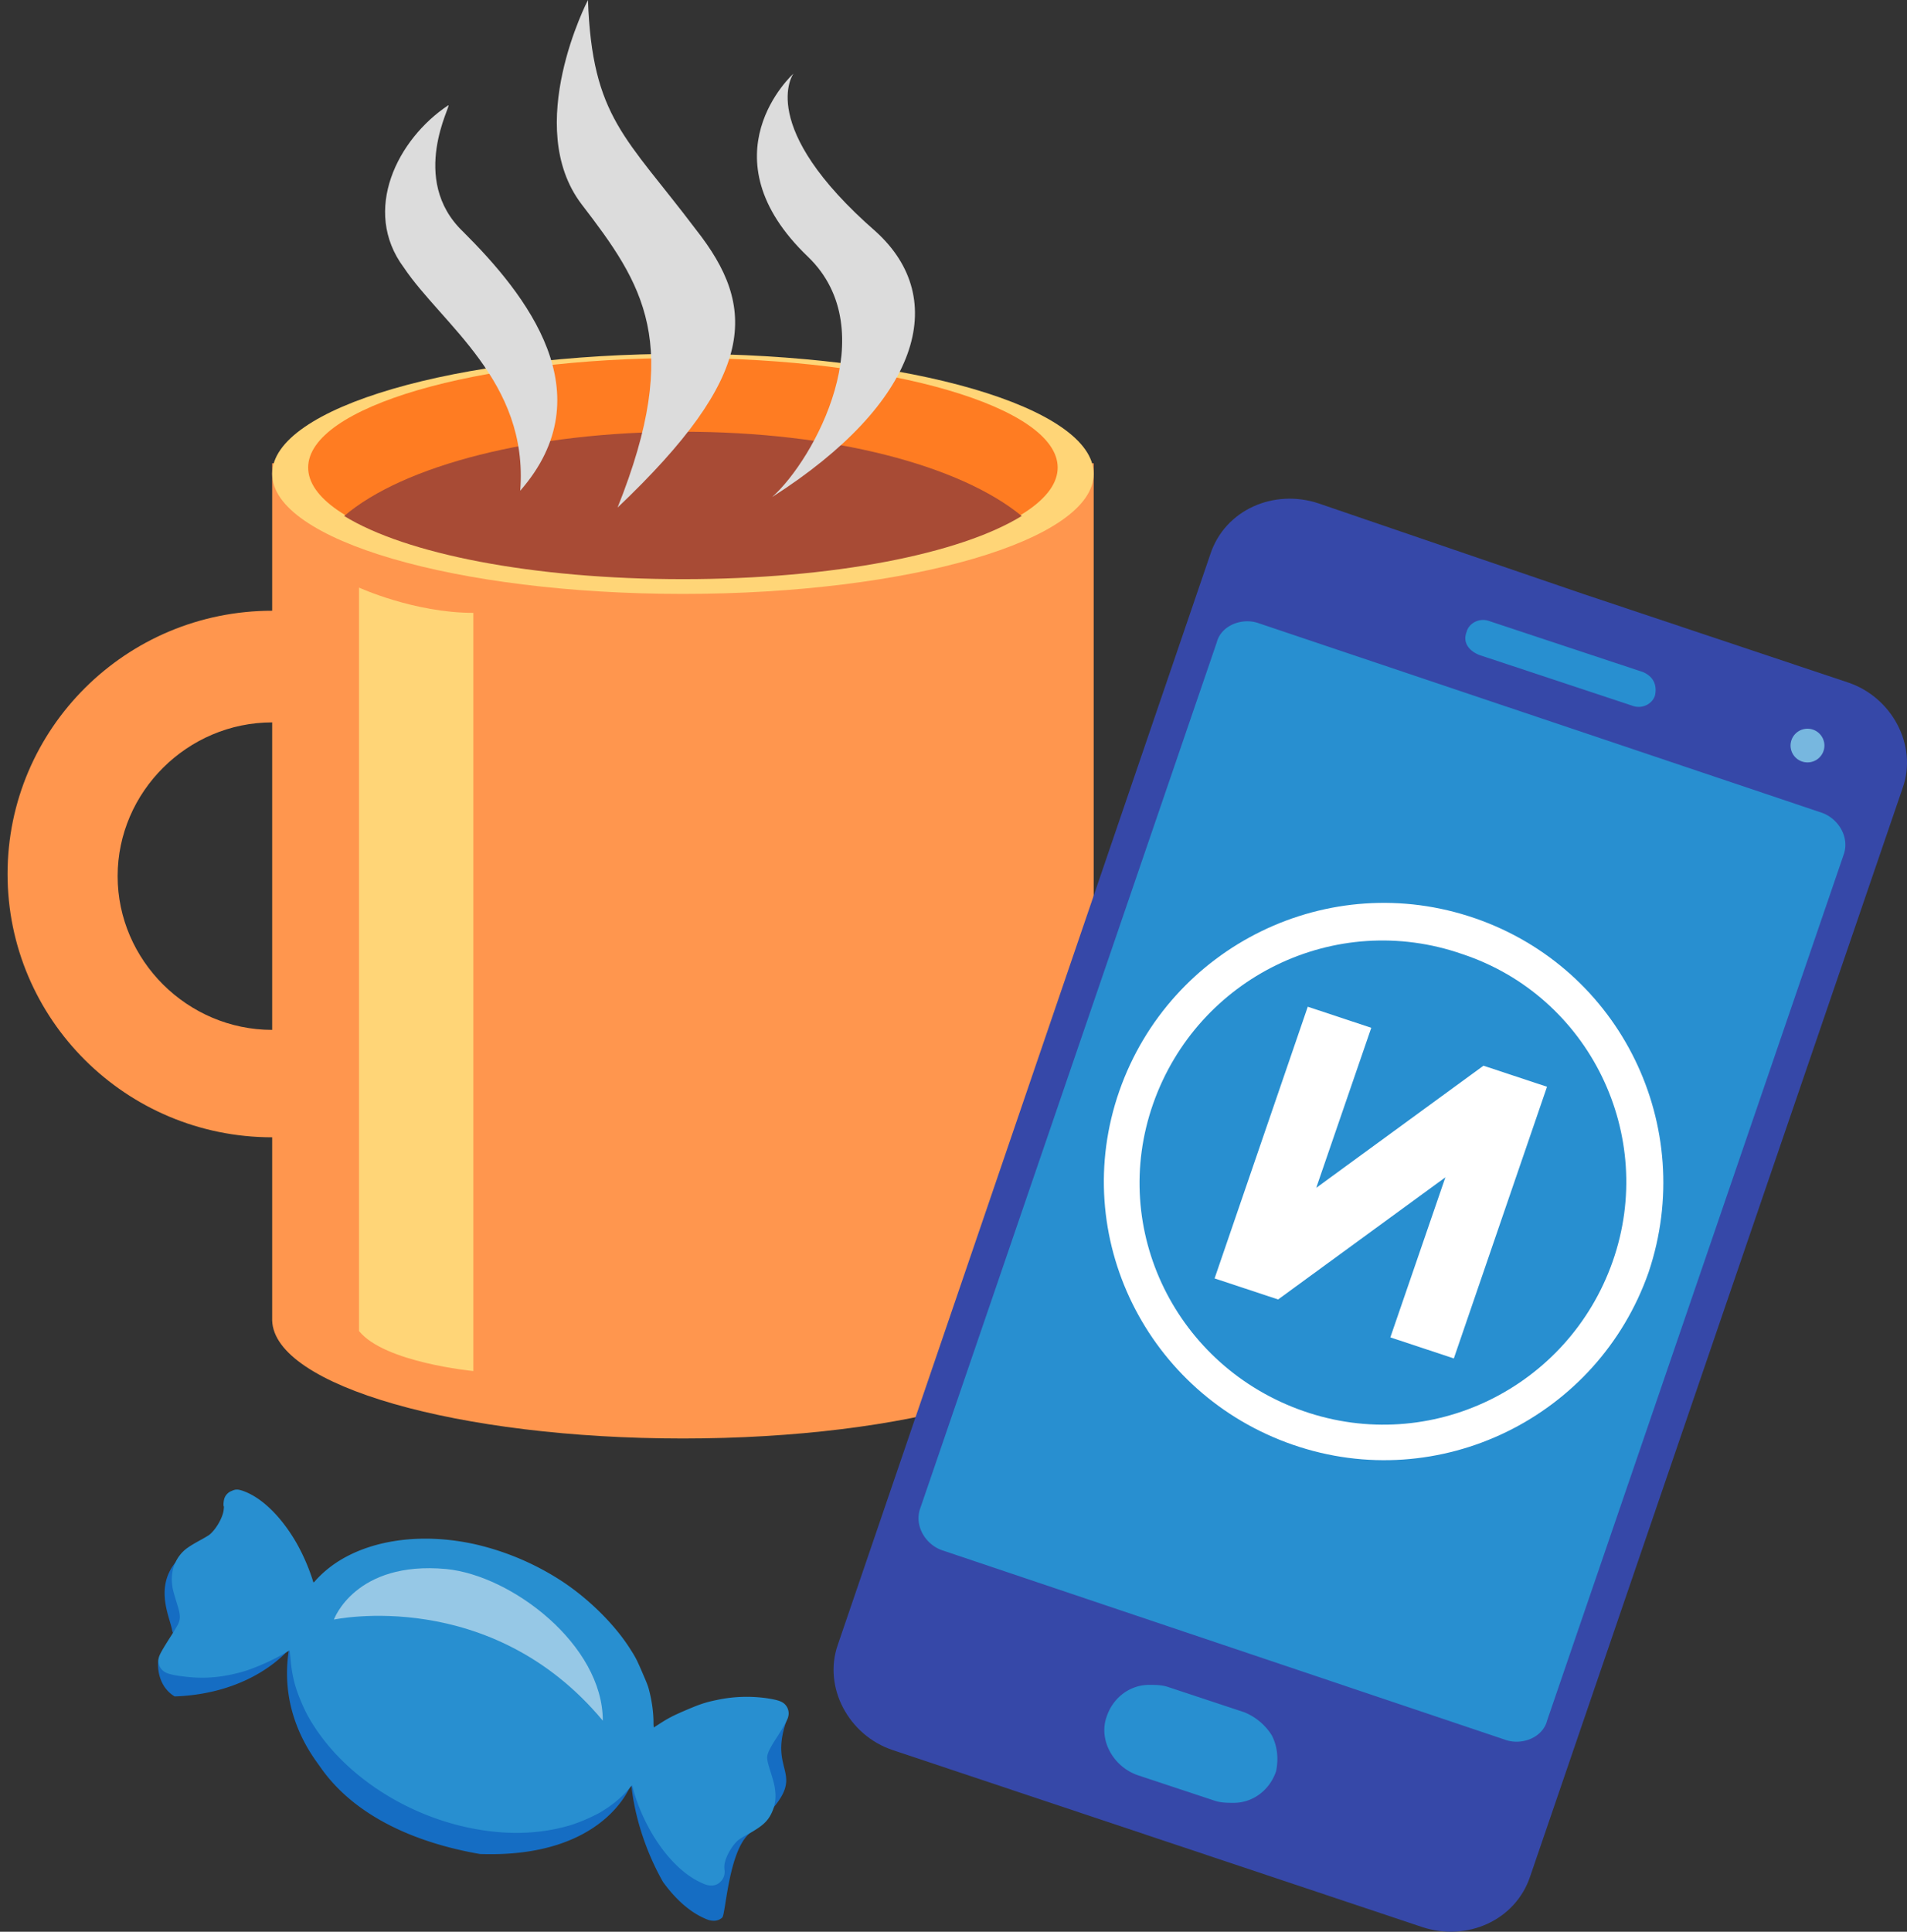 <?xml version="1.0" encoding="UTF-8"?> <svg xmlns="http://www.w3.org/2000/svg" width="79" height="80" fill="none"><rect width="100%" height="100%" fill="#333333" stroke="none"/> <path d="M45.307 54.6c0-.087 0 0 0 0V19.188H11.275V54.688c.088 2.704 7.719 4.885 17.016 4.885 9.297 0 16.84-2.181 17.016-4.972Z" fill="#FF964E"></path> <path d="M28.291 24.596c9.397 0 17.016-2.226 17.016-4.972 0-2.746-7.619-4.972-17.016-4.972-9.398 0-17.016 2.226-17.016 4.972 0 2.746 7.618 4.972 17.016 4.972Z" fill="#FFD577"></path> <path d="M28.29 23.898c8.574 0 15.525-2.03 15.525-4.535 0-2.505-6.95-4.536-15.525-4.536-8.574 0-15.524 2.03-15.524 4.536 0 2.505 6.95 4.535 15.524 4.535Z" fill="#FF7C22"></path> <path d="M14.258 21.369c2.543 1.57 7.806 2.616 14.033 2.616 6.228 0 11.49-1.046 14.034-2.616-2.544-2.094-7.806-3.49-14.034-3.49-6.227 0-11.577 1.396-14.033 3.49Z" fill="#A84B35"></path> <path d="M11.276 47.1C5.224 47.1.313 42.214.313 36.195c0-6.018 4.911-10.902 10.963-10.902S22.24 30.178 22.24 36.196c0 6.019-4.912 10.903-10.964 10.903Zm0-17.183c-3.508 0-6.403 2.878-6.403 6.367s2.895 6.367 6.403 6.367c3.508 0 6.403-2.879 6.403-6.367 0-3.49-2.894-6.367-6.403-6.367Z" fill="#FF964E"></path> <path d="M14.873 24.334s2.28 1.047 4.736 1.047V56.78s-3.683-.349-4.736-1.657V24.334Z" fill="#FFD577"></path> <path d="M78.825 32.62c.614-1.744-.439-3.75-2.28-4.36L65.58 24.595l-10.963-3.75c-1.842-.61-3.86.261-4.473 2.093l-15.437 45.18c-.614 1.745.438 3.75 2.28 4.361l10.964 3.663 10.964 3.664c1.842.61 3.859-.262 4.473-2.094l15.437-45.092Z" fill="#3648A8"></path> <path d="M76.37 35.41c.262-.697-.176-1.482-.878-1.744l-11.665-3.925-11.666-3.925c-.701-.261-1.578.088-1.754.785L38.128 62.45c-.263.698.175 1.483.877 1.744l11.665 3.925 11.666 3.925c.701.262 1.578-.087 1.754-.785l12.28-35.847ZM52.688 71.87a2.422 2.422 0 0 0-1.14-.959l-1.579-.523-1.578-.523c-.263-.088-.526-.088-.79-.088-.789 0-1.49.524-1.754 1.309-.35.96.263 2.093 1.316 2.442l1.579.523 1.578.523c.264.088.527.088.79.088.79 0 1.49-.524 1.754-1.309.088-.436.088-.959-.175-1.482ZM68.038 27.824l-3.158-1.047-3.157-1.047c-.439-.174-.877.087-.965.436-.175.436.088.785.526.96l3.158 1.046 3.157 1.047c.439.175.877-.087.965-.436.088-.436-.087-.785-.526-.96Z" fill="#288FD0"></path> <path d="M74.877 31.574a.7.7 0 0 0 .702-.698.7.7 0 0 0-.702-.697.7.7 0 0 0-.701.697.7.7 0 0 0 .701.698Z" fill="#77B7DF"></path> <path d="M61.106 38.03c-6.052-2.094-12.63 1.133-14.736 7.151-2.104 6.018 1.14 12.56 7.193 14.653 6.052 2.093 12.63-1.134 14.735-7.152 2.017-6.018-1.14-12.56-7.192-14.653Z" fill="#fff"></path> <path d="M60.578 39.512c-5.262-1.832-10.963.96-12.805 6.192-1.842 5.234.965 10.903 6.227 12.735 5.263 1.831 10.964-.96 12.806-6.193 1.842-5.233-.965-10.99-6.228-12.734Z" fill="#288FD0"></path> <path d="m54.176 41.692-3.86 11.252 2.632.872 6.929-5.059-2.28 6.629 2.63.872 3.86-11.251-2.632-.872-6.928 5.058 2.28-6.628-2.631-.873Z" fill="#fff"></path> <path d="M24.357 0s-2.72 5.233-.263 8.46c2.543 3.315 4.21 5.757 1.49 12.56 5.79-5.495 5.79-8.286 3.246-11.513C25.936 5.669 24.532 4.884 24.357 0ZM18.57 4.361c.175-.087-1.667 3.053.613 5.233 2.631 2.617 5.877 6.716 2.368 10.729.351-4.536-3.245-6.89-4.824-9.246-1.754-2.355-.263-5.32 1.842-6.716ZM32.865 3.053s-3.771 3.401.614 7.588c3.158 3.053.264 8.373-1.49 9.943 6.14-3.925 7.367-8.199 4.297-10.99-5-4.36-3.42-6.541-3.42-6.541Z" fill="#DCDCDC"></path> <path d="M31.733 70.789c-.675-.105-1.245.95-1.938 1.09-.474.096-.72.183-1.29.428-.526.226-.701.314-1.13.593-.097.06-.176.113-.185.113 0 0-.009-.087-.009-.183 0-.41-.061-.872-.175-1.326-.053-.218-.097-.314-.299-.785-.236-.55-.271-.61-.535-1.02-.622-.96-1.64-1.971-2.719-2.695a11.143 11.143 0 0 0-3.604-1.562c-2.36-.54-4.658-.174-6.114.969a4.576 4.576 0 0 0-.552.514.356.356 0 0 1-.088.087s-.026-.06-.044-.13a8.305 8.305 0 0 0-.658-1.5c-.622-1.082-1.412-1.859-2.175-2.146-.237-.087-.342-.096-.509-.018a.51.51 0 0 0-.298.288c-.035.078-.061.305-.035.349.009.009.009.061 0 .113-.017.332-.333.873-.614 1.082a5.12 5.12 0 0 1-.36.21c-.456.252-.99-.716-1.157-.524-.833 1.064-.202 2.25-.114 2.782.017.131.394.69.245.925-.315.497-.771.122-.807.253-.061.27-.043 1.133.667 1.56 3.298-.121 4.728-1.962 4.736-1.953-.438 2.687 1.018 4.475 1.29 4.867 1.412 2.041 3.947 3.149 6.622 3.611 5.236.183 6.27-2.913 6.27-2.913s.097 1.919 1.308 4.064c.509.707 1.079 1.213 1.657 1.483.22.105.316.13.465.13a.504.504 0 0 0 .334-.13c.149-.122.263-2.887 1.201-3.541.597-.331-.193-.567-.026-.95.123-.28.72.304.982-.106 1.21-1.482-.29-1.517.57-3.724-.254-.671-.464-.235-.912-.305Z" fill="#156DC3"></path> <path d="M32.53 70.596c-.123-.131-.29-.192-.737-.262a5.904 5.904 0 0 0-2.105.07c-.474.096-.72.183-1.29.427-.526.227-.701.314-1.131.593-.097.061-.176.114-.184.114 0 0-.01-.088-.01-.183 0-.41-.06-.873-.175-1.326-.052-.218-.096-.314-.298-.785-.237-.55-.272-.61-.535-1.02-.623-.96-1.64-1.972-2.719-2.696a11.141 11.141 0 0 0-3.605-1.561c-2.359-.54-4.657-.175-6.113.968a4.574 4.574 0 0 0-.553.515.36.36 0 0 1-.087.087s-.027-.061-.044-.13a8.304 8.304 0 0 0-.658-1.501c-.623-1.082-1.412-1.858-2.175-2.146-.237-.087-.342-.096-.509-.017a.51.51 0 0 0-.298.288c-.035.078-.061.305-.035.349.009.008.009.06 0 .113-.018.331-.333.872-.614 1.081-.053.035-.21.131-.36.21-.456.253-.64.375-.807.575-.307.367-.43.838-.342 1.37.018.13.07.314.22.793.105.358.114.524.008.75a8.599 8.599 0 0 1-.324.533c-.316.497-.447.724-.474.854-.061.27.088.541.36.637.202.079.684.148 1.105.174.71.044 1.403-.052 2.149-.279a9.226 9.226 0 0 0 1.693-.776c.061-.035.114-.07.114-.06.008 0 .017.139.035.304.061.733.184 1.213.465 1.867.193.453.386.785.657 1.177 1.412 2.041 3.939 3.594 6.614 4.056 1.394.244 2.675.183 3.877-.174a7.203 7.203 0 0 0 1.183-.506c.483-.28.86-.585 1.202-.968.08-.096.15-.175.158-.175l.061.227c.22.794.64 1.657 1.114 2.311.509.707 1.08 1.213 1.658 1.483.22.105.316.13.465.13a.504.504 0 0 0 .333-.13.577.577 0 0 0 .193-.532.817.817 0 0 1 .009-.253c.061-.34.36-.828.614-1.003.061-.044.22-.14.368-.218.597-.331.825-.54.991-.933.123-.28.158-.576.114-.899-.026-.209-.052-.305-.175-.706-.123-.384-.158-.532-.15-.663.01-.148.115-.358.378-.767.272-.42.447-.733.482-.855a.532.532 0 0 0-.114-.532Z" fill="#288FD0"></path> <path d="M13.832 67.073s6.49-1.396 11.14 4.186c0-3.14-3.772-6.018-6.491-6.28-3.772-.349-4.649 2.094-4.649 2.094Z" fill="#96C8E6"></path> </svg> 